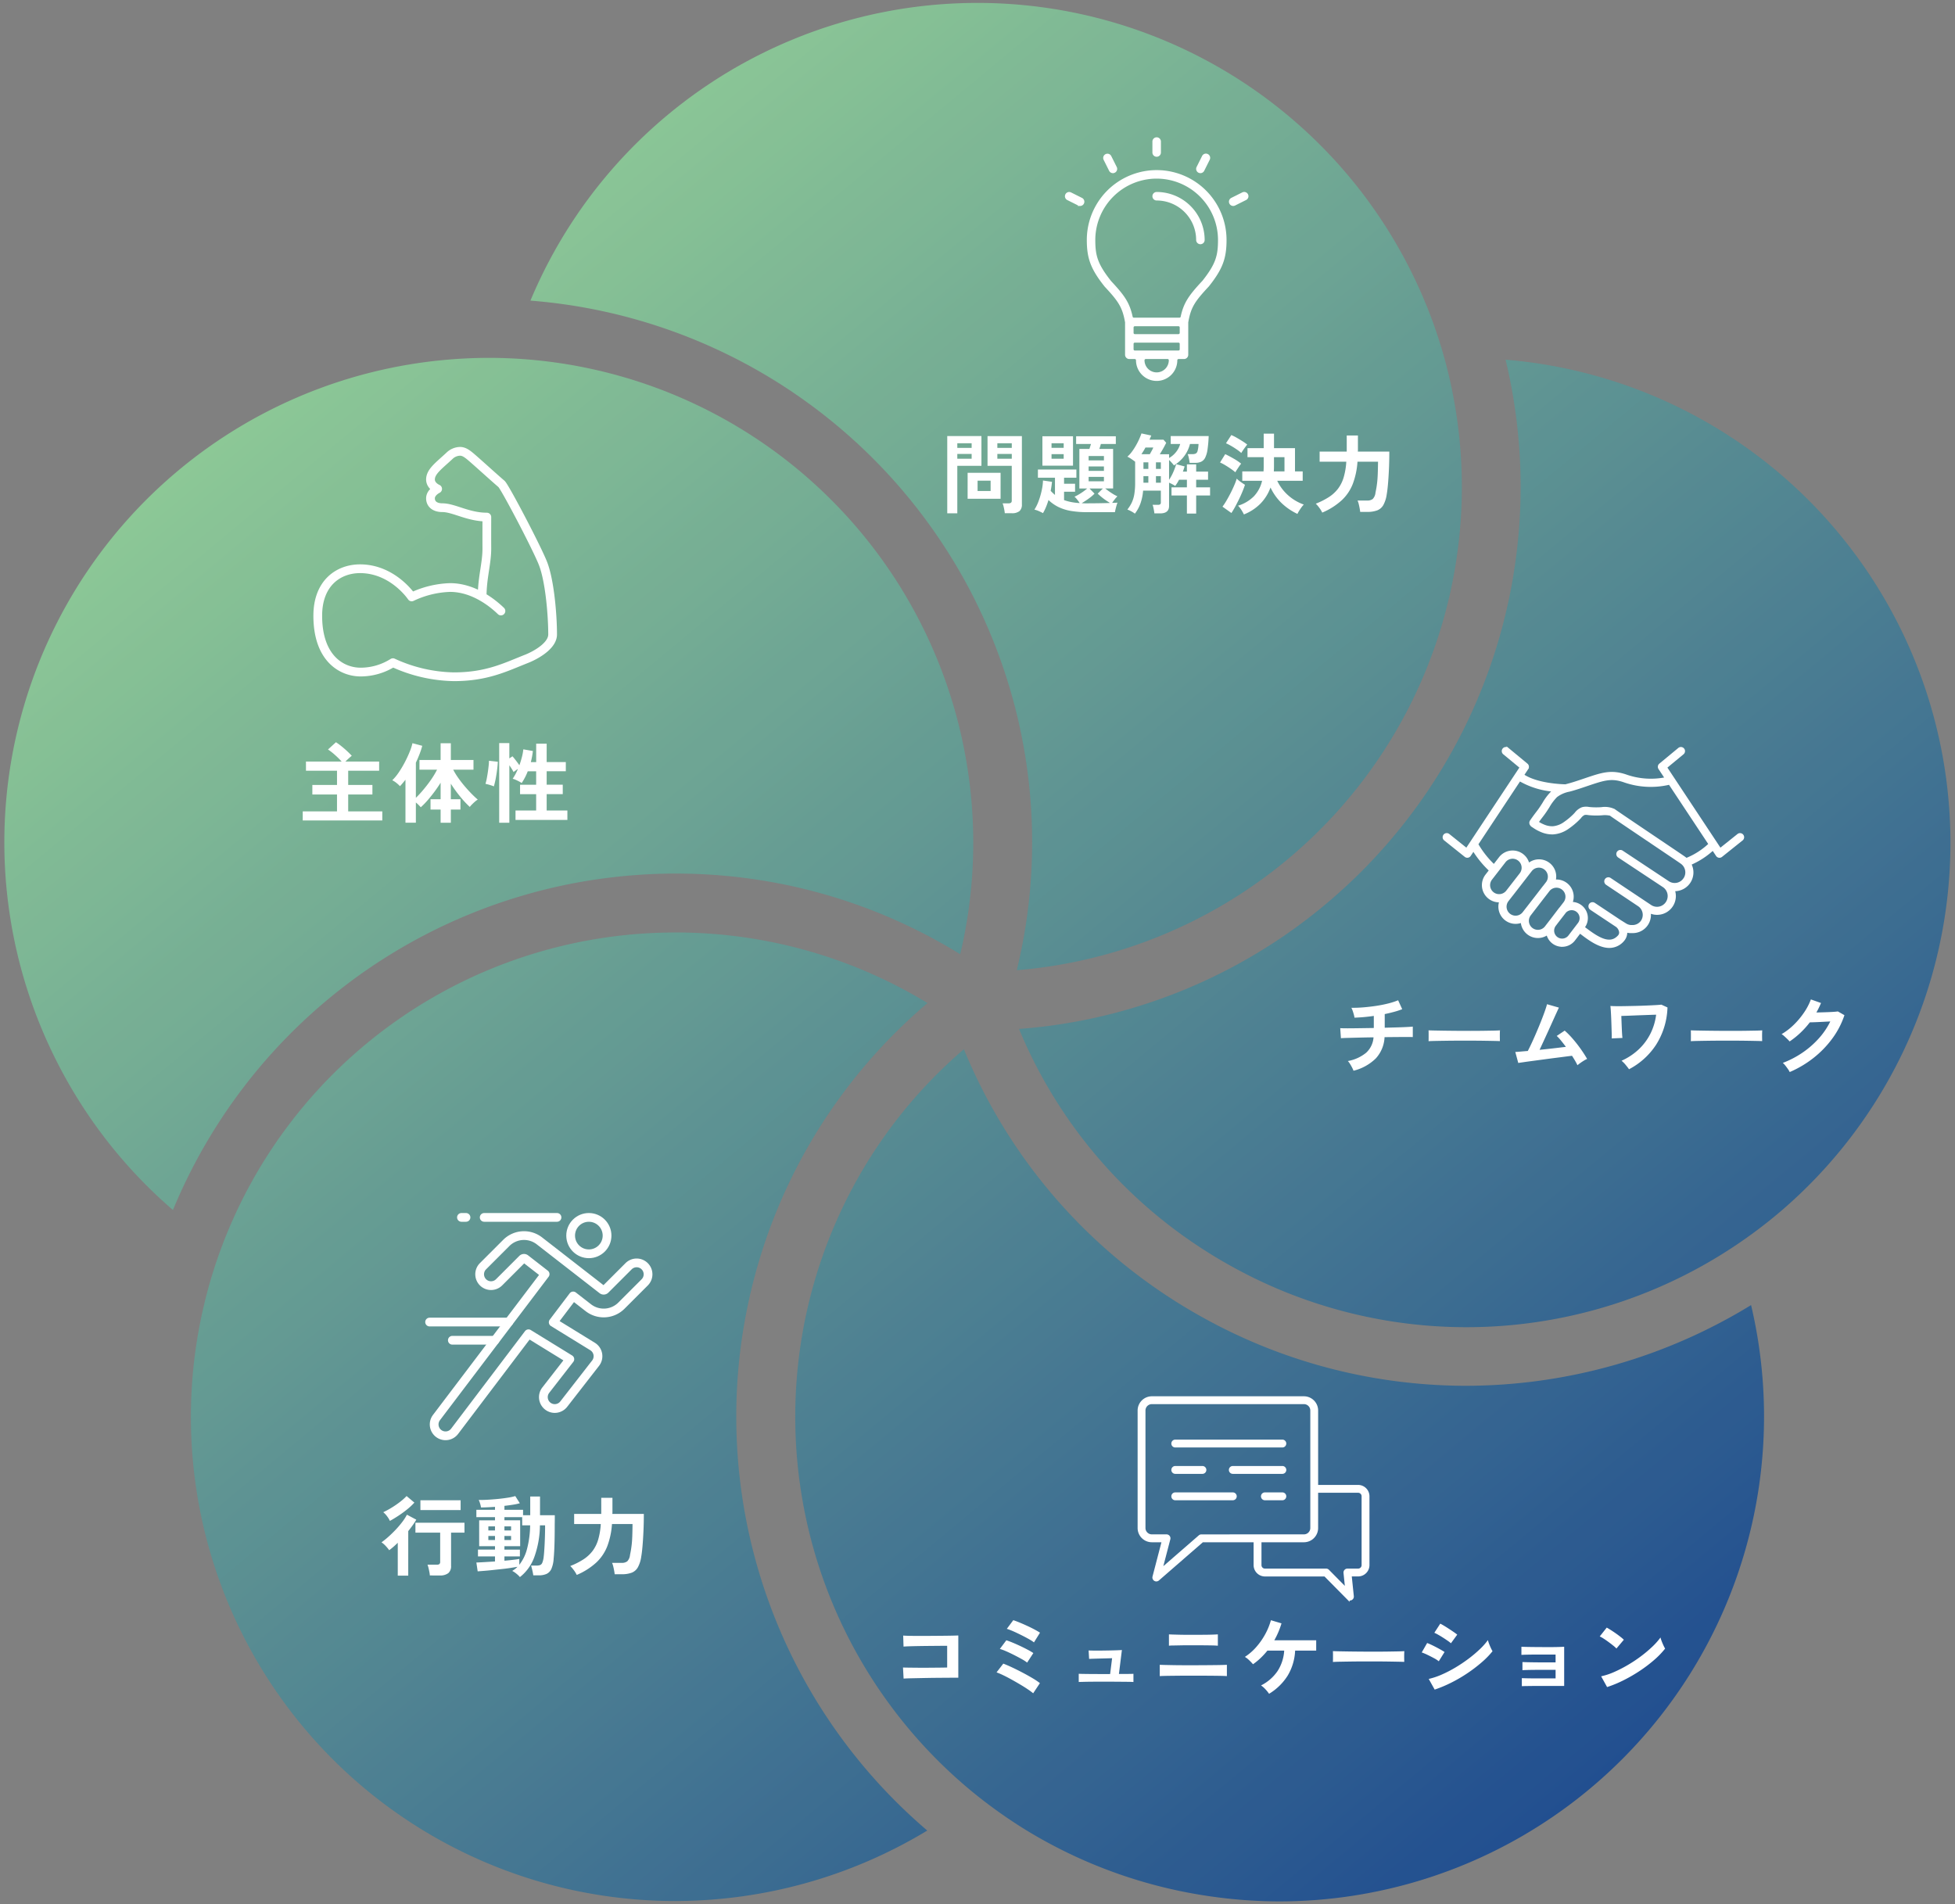 <svg xmlns="http://www.w3.org/2000/svg" xmlns:xlink="http://www.w3.org/1999/xlink" width="335.401" height="326.734" viewBox="0 0 335.401 326.734">
  <rect x="0" y="0" width="335.401" height="326.734" fill="#808080" stroke="none"/>
  <defs>
    <linearGradient id="linear-gradient" x1="0.083" y1="0.062" x2="0.871" y2="0.976" gradientUnits="objectBoundingBox">
      <stop offset="0" stop-color="#9fe399"/>
      <stop offset="1" stop-color="#0f4090"/>
    </linearGradient>
  </defs>
  <g id="img_personality01SP" transform="translate(-20.299 -344)">
    <g id="Group_5821" data-name="Group 5821" transform="translate(21 344.5)" opacity="0.9">
      <g id="Group_5779" data-name="Group 5779" transform="translate(0 0)">
        <path id="Union_19" data-name="Union 19" d="M218.973,325.734a84.257,84.257,0,0,1-13.2-1.045,83,83,0,0,1-30.252-11.076q-2.249-1.37-4.4-2.885-2.13-1.494-4.17-3.12a83.35,83.35,0,0,1-24.126-98.673,82.508,82.508,0,0,1,20.51-28.248c.436-.39.881-.775,1.328-1.158q1.085,2.648,2.33,5.211a92.727,92.727,0,0,0,27.665,33.675q3.115,2.347,6.428,4.436,2.842,1.789,5.826,3.383c.531.283,1.063.566,1.6.839a92.859,92.859,0,0,0,34.338,9.849q4.017.347,8.022.347a93.8,93.8,0,0,0,48.842-13.847,83.2,83.2,0,0,1-80.736,102.311Zm-103.912-.067A83.06,83.06,0,0,1,34.3,223.4q.6-2.556,1.372-5.084.753-2.471,1.665-4.908a83.07,83.07,0,0,1,76.272-53.9c.557-.011,1.114-.019,1.67-.019A82.98,82.98,0,0,1,156.907,170.7q.76.442,1.516.9-2.19,1.857-4.245,3.837a92.762,92.762,0,0,0-23.5,36.786q-1.254,3.652-2.206,7.413-.823,3.256-1.417,6.584c-.106.592-.209,1.185-.3,1.78a93.341,93.341,0,0,0,31.627,85.578,83.587,83.587,0,0,1-43.316,12.087ZM213.088,218.1a84.43,84.43,0,0,1-9.793-5.863,82.358,82.358,0,0,1-28.472-34.562c-.239-.54-.469-1.086-.7-1.633q2.858-.216,5.681-.6a92.831,92.831,0,0,0,40.549-15.907q3.194-2.236,6.2-4.742,2.58-2.15,5.02-4.5c.439-.424.878-.848,1.311-1.28a93.4,93.4,0,0,0,24.711-87.8A83.182,83.182,0,0,1,305,207.154q-2,1.714-4.105,3.3-2.068,1.556-4.233,2.987a82.968,82.968,0,0,1-83.579,4.662ZM9.1,181.752a83.114,83.114,0,0,1,67.3-120.568q2.621-.217,5.267-.27c.518-.009,1.036-.016,1.555-.016,1.217,0,2.437.031,3.659.086a83.184,83.184,0,0,1,77.547,100.507c-.125.575-.259,1.15-.4,1.725q-2.437-1.5-4.952-2.846A92.7,92.7,0,0,0,116.9,149.4q-3.9-.07-7.809.19-3.349.224-6.7.688c-.6.082-1.192.167-1.787.261a93.346,93.346,0,0,0-71.63,56.572A83,83,0,0,1,9.1,181.752Zm165.82-21.379a92.853,92.853,0,0,0-2.616-43.55q-1.131-3.695-2.571-7.3-1.247-3.118-2.724-6.161l-.012.024v-.048c-.263-.541-.527-1.082-.8-1.619A93.4,93.4,0,0,0,90.3,51.08a83.111,83.111,0,0,1,153.394.029q1.017,2.425,1.88,4.926.849,2.455,1.545,4.978A83.181,83.181,0,0,1,175.517,165.8c-.591.06-1.185.111-1.78.16Q174.414,163.177,174.919,160.373Z" stroke="rgba(0,0,0,0)" stroke-miterlimit="10" stroke-width="1" fill="url(#linear-gradient)"/>
      </g>
    </g>
    <path id="Path_117449" data-name="Path 117449" d="M-14.955,1.02a4.8,4.8,0,0,0-.083-.608q-.068-.352-.15-.69a3.59,3.59,0,0,0-.173-.547h1.575A.777.777,0,0,0-13.32-.93a.514.514,0,0,0,.135-.42V-6.33H-17.43v-1.7h8.415v1.7h-2.3V-.645A1.554,1.554,0,0,1-11.79.623a2.3,2.3,0,0,1-1.485.4Zm-5.505.03V-4.59q-.375.375-.75.7t-.72.577a6.516,6.516,0,0,0-.608-.735,4.015,4.015,0,0,0-.712-.615,13.964,13.964,0,0,0,1.2-.967q.63-.562,1.245-1.215A16.418,16.418,0,0,0-19.687-8.16a8.454,8.454,0,0,0,.8-1.245l1.605.855q-.27.465-.623.96t-.757,1V1.05Zm3.885-11.25v-1.68h6.9v1.68ZM-21.81-8.34a4.115,4.115,0,0,0-.488-.8,3.513,3.513,0,0,0-.652-.69,14.954,14.954,0,0,0,1.5-.818,15.548,15.548,0,0,0,1.425-.99,9.525,9.525,0,0,0,1.08-.967l1.335,1.125a10.493,10.493,0,0,1-1.215,1.14q-.72.585-1.5,1.1T-21.81-8.34ZM.495,1.3A3.736,3.736,0,0,0-.105.72,3.724,3.724,0,0,0-.825.24a4.726,4.726,0,0,0,.48-.323,3.373,3.373,0,0,0,.42-.383q-.51.09-1.23.2t-1.53.195Q-3.5.015-4.275.1T-5.7.233q-.645.052-1.05.082L-6.975-1.2q.495-.015,1.357-.068L-3.78-1.38v-.87H-6.7V-3.42H-3.78V-4H-6.495v-4.44H-3.78v-.54H-6.975v-1.26H-3.78v-.51q-.675.045-1.3.075t-1.1.03a3.968,3.968,0,0,0-.15-.653,4.139,4.139,0,0,0-.24-.638q.585.015,1.44-.03t1.785-.135q.93-.09,1.74-.218A10.048,10.048,0,0,0-.3-12.6l.78,1.23a9.2,9.2,0,0,1-1.148.247q-.7.112-1.492.2v.675H1.035v.93h1.23v-3.21h1.68v3.21H6.48v.465q0,.345-.007.75t-.007.72q0,1.77-.045,3.18T6.285-1.89A5.176,5.176,0,0,1,5.9-.12a1.736,1.736,0,0,1-.84.878A3.282,3.282,0,0,1,3.69,1h-.9Q2.73.57,2.61.067t-.2-.743h.96a1.648,1.648,0,0,0,.6-.09.724.724,0,0,0,.368-.405,3.749,3.749,0,0,0,.233-.975q.09-.75.158-2.048T4.815-7.02v-.555H3.93a16.486,16.486,0,0,1-.975,5.467A7.654,7.654,0,0,1,.495,1.3ZM.39-.81A7.328,7.328,0,0,0,1.717-3.532,16.724,16.724,0,0,0,2.25-7.575H.885v-1.41H-2.16v.54H.54V-4h-2.7v.585H.495v1.17H-2.16v.735q.84-.075,1.53-.157T.39-1.815ZM-4.92-5.055h1.14v-.7H-4.92Zm2.76,0h1.14v-.7H-2.16ZM-4.92-6.7h1.14v-.7H-4.92Zm2.76,0h1.14v-.7H-2.16ZM10.245.93A4.734,4.734,0,0,0,9.727.09,5.506,5.506,0,0,0,9.135-.6a12.639,12.639,0,0,0,2.258-1.14,6.234,6.234,0,0,0,1.56-1.433,6.138,6.138,0,0,0,.968-1.95A12.066,12.066,0,0,0,14.37-7.8H9.8V-9.54h4.65V-12.3h1.92v2.52a.967.967,0,0,1-.007.12.966.966,0,0,0-.008.12h5.4q0,1.62-.068,3.06t-.165,2.55q-.1,1.11-.217,1.755A5.339,5.339,0,0,1,20.722-.36a2.083,2.083,0,0,1-1.05.908A4.753,4.753,0,0,1,17.955.81h-1.2q-.03-.285-.1-.653T16.5-.562a3.354,3.354,0,0,0-.195-.577h1.62a1.537,1.537,0,0,0,.983-.263,1.8,1.8,0,0,0,.472-1.073q.075-.36.15-.78t.143-1.013q.068-.592.1-1.455T19.815-7.8H16.29A13.352,13.352,0,0,1,15.5-4.035a7.651,7.651,0,0,1-1.89,2.827A11.72,11.72,0,0,1,10.245.93Z" transform="translate(109 613.29)" fill="#fff"/>
    <path id="Path_117452" data-name="Path 117452" d="M-28.32,1.035A4.753,4.753,0,0,0-28.4.472q-.06-.323-.135-.63a2.814,2.814,0,0,0-.165-.5h1.005a.713.713,0,0,0,.435-.105.43.43,0,0,0,.135-.36v-5.97h-4.155v-5.1h5.895V-.48A1.461,1.461,0,0,1-25.792.668a2,2,0,0,1-1.342.367Zm-9.87.015V-12.2h5.865v5.1h-4.14V1.05Zm3.495-2.49V-5.895h5.655V-1.44Zm1.71-1.335h2.235v-1.77h-2.235Zm3.39-5.535h2.475v-.825h-2.475Zm-6.87,0h2.46v-.825h-2.46Zm6.87-1.86h2.475v-.8h-2.475Zm-6.87,0h2.46v-.8h-2.46Zm14.7,11.19q-.3-.165-.728-.353A3.566,3.566,0,0,0-23.235.42a7.517,7.517,0,0,0,.742-1.53,13.316,13.316,0,0,0,.517-1.808,8.989,8.989,0,0,0,.21-1.658l1.545.225a15.111,15.111,0,0,1-.225,1.545q.18.2.36.368t.375.338V-5.055h-2.925v-1.41h6.6v1.41H-18.15V-4.02h1.89v1.365h-1.89v1.44a8.634,8.634,0,0,0,1.2.33,10.232,10.232,0,0,0,1.485.18q-.165-.255-.427-.592a2.946,2.946,0,0,0-.472-.5,6.551,6.551,0,0,0,.712-.368q.4-.232.788-.51t.69-.533h-1.35V-9.99H-13.8q.06-.2.135-.428t.135-.427h-2.55v-1.32h6.81v1.32h-2.565q-.06.2-.128.427t-.142.428h2.37v6.78h-1.35a11.761,11.761,0,0,0,1.028.75A7.852,7.852,0,0,0-9-1.86a4.543,4.543,0,0,0-.472.533q-.263.338-.427.593.315-.015.555-.023t.36-.022a4.9,4.9,0,0,0-.165.488q-.09.308-.165.623T-9.42.855h-4.74a16.491,16.491,0,0,1-2.8-.21A8,8,0,0,1-19.1-.023,6.722,6.722,0,0,1-20.82-1.23q-.18.6-.413,1.17A8.336,8.336,0,0,1-21.765,1.02Zm-.1-8.145v-5.04h5.25v5.04ZM-14.16-.66q.555,0,1.245-.008t1.387-.022q.7-.015,1.267-.03-.345-.21-.75-.487t-.765-.578q-.36-.3-.6-.54l.885-.885h-2.3l.87.885a6,6,0,0,1-.607.548q-.383.308-.81.592t-.788.5q.225.015.473.022T-14.16-.66Zm.225-3.78h2.625V-5.2h-2.625Zm0-1.785h2.625V-6.99h-2.625Zm0-1.8h2.625v-.75h-2.625ZM-20.3-8.31h2.085V-9.1H-20.3Zm0-1.875h2.085v-.78H-20.3ZM-6,1.11A3.811,3.811,0,0,0-6.608.72,4.434,4.434,0,0,0-7.29.405a6.055,6.055,0,0,0,.773-1.23A5.593,5.593,0,0,0-6.09-2.28a12.245,12.245,0,0,0,.135-1.95V-7.8q-.255-.2-.645-.465a4.488,4.488,0,0,0-.69-.4,5.029,5.029,0,0,0,.78-.855,10.791,10.791,0,0,0,.7-1.08q.323-.57.563-1.11t.375-.945l1.68.36q-.06.165-.142.345t-.158.375h2.4l.465.525q-.2.42-.495.945t-.6,1.02h1.59v.645a4.085,4.085,0,0,0,1.193-1.02,3.868,3.868,0,0,0,.712-1.38H.15V-12.2H6.66a20.985,20.985,0,0,1-.2,2.31,4.584,4.584,0,0,1-.4,1.395,1.5,1.5,0,0,1-.675.69,2.32,2.32,0,0,1-1,.195H3.39q-.015-.195-.068-.487t-.12-.57A2.568,2.568,0,0,0,3.06-9.1h.81a1.375,1.375,0,0,0,.57-.1.705.705,0,0,0,.322-.472,5.516,5.516,0,0,0,.158-1.17H3.45a5.8,5.8,0,0,1-.983,2.078A6.308,6.308,0,0,1,.7-7.17Q.57-7.35.33-7.62T-.135-8.1v3.405a8.143,8.143,0,0,0,.72-1.32A9.638,9.638,0,0,0,1.08-7.38l1.455.39q-.06.195-.135.42t-.165.465h.69V-7.35h1.59v1.245h2.04V-4.71H4.515V-3.4H6.9V-2.01H4.515V1.1H2.925V-2.01H.285V-3.4h2.64V-4.71H1.575q-.15.3-.323.577a5.44,5.44,0,0,1-.338.488,4.041,4.041,0,0,0-.48-.285Q.12-4.1-.135-4.2V-.21q0,1.275-1.53,1.275h-.99a4.733,4.733,0,0,0-.068-.48Q-2.775.3-2.835.023A1.881,1.881,0,0,0-2.97-.405h.945A.592.592,0,0,0-1.658-.5a.4.4,0,0,0,.113-.33v-2.01H-4.59a8.651,8.651,0,0,1-.45,2.19A6.37,6.37,0,0,1-6,1.11Zm1.125-10.2h1.44L-3.1-9.7a5.127,5.127,0,0,0,.262-.54h-1.35q-.15.3-.33.585ZM-4.53-4.2h.84V-5.325h-.84Zm2.145,0h.84V-5.325h-.84ZM-4.53-6.57h.84V-7.7h-.84Zm2.145,0h.84V-7.7h-.84Zm15.09,7.815A7.887,7.887,0,0,0,12.278.48,4.126,4.126,0,0,0,11.7-.255a6.492,6.492,0,0,0,2.73-1.627A5.745,5.745,0,0,0,15.825-4.53h-3.4V-6.135h3.645q.015-.21.023-.435t.007-.45V-8.58H13.32v-1.545H16.1v-2.49h1.77v2.49h3.6v3.99h1.32V-4.53H18.42a7.778,7.778,0,0,0,1.837,2.46A8.091,8.091,0,0,0,22.98-.45a4.141,4.141,0,0,0-.413.495q-.217.3-.4.6a3.913,3.913,0,0,0-.278.51,10.185,10.185,0,0,1-2.73-1.867,9.107,9.107,0,0,1-1.89-2.663,7.73,7.73,0,0,1-1.7,2.738A8.206,8.206,0,0,1,12.705,1.245ZM10.56,1,9.03-.09a10.357,10.357,0,0,0,.7-1.065q.36-.615.7-1.283t.615-1.312A10.389,10.389,0,0,0,11.475-4.9a3.266,3.266,0,0,0,.383.345q.263.21.547.4t.48.315q-.165.525-.435,1.178t-.6,1.327q-.33.675-.66,1.283T10.56,1Zm.675-6.99a8.333,8.333,0,0,0-.742-.57q-.473-.33-.983-.637a7.3,7.3,0,0,0-.9-.472L9.5-9.1q.66.315,1.432.757a9.238,9.238,0,0,1,1.3.878,4.817,4.817,0,0,0-.322.427q-.2.293-.39.585A5.445,5.445,0,0,0,11.235-5.985ZM12.255-9.3a6.654,6.654,0,0,0-.727-.57q-.473-.33-.99-.63a8.331,8.331,0,0,0-.908-.465l.915-1.41a8.014,8.014,0,0,1,.93.465q.525.3,1.02.615a7.469,7.469,0,0,1,.78.555q-.12.135-.33.42t-.405.57Q12.345-9.465,12.255-9.3Zm5.58,3.165h1.83V-8.58h-1.8v1.56q0,.225-.007.45T17.835-6.135ZM26.145.93a4.734,4.734,0,0,0-.517-.84,5.506,5.506,0,0,0-.592-.69,12.639,12.639,0,0,0,2.257-1.14,6.234,6.234,0,0,0,1.56-1.433,6.138,6.138,0,0,0,.968-1.95A12.066,12.066,0,0,0,30.27-7.8H25.695V-9.54h4.65V-12.3h1.92v2.52a.966.966,0,0,1-.007.12.966.966,0,0,0-.007.12h5.4q0,1.62-.067,3.06t-.165,2.55q-.1,1.11-.217,1.755A5.339,5.339,0,0,1,36.622-.36a2.083,2.083,0,0,1-1.05.908A4.753,4.753,0,0,1,33.855.81h-1.2q-.03-.285-.1-.653T32.4-.562a3.354,3.354,0,0,0-.2-.577h1.62a1.537,1.537,0,0,0,.983-.263,1.8,1.8,0,0,0,.472-1.073q.075-.36.15-.78t.142-1.013q.068-.592.1-1.455T35.715-7.8H32.19A13.352,13.352,0,0,1,31.4-4.035a7.651,7.651,0,0,1-1.89,2.827A11.72,11.72,0,0,1,26.145.93Z" transform="translate(221 431.02)" fill="#fff"/>
    <path id="Path_117450" data-name="Path 117450" d="M-41.49.345a5.533,5.533,0,0,0-.255-.562q-.165-.322-.36-.63a2.8,2.8,0,0,0-.36-.472,6.831,6.831,0,0,0,3.143-1.425,3.974,3.974,0,0,0,1.267-2.64q-1.3.015-2.49.045l-2.018.053q-.833.022-1.088.052l-.12-1.725q.165.015.7.023t1.327,0q.795-.008,1.755-.023l1.98-.03V-9.06a30.156,30.156,0,0,1-3.315.3,3.968,3.968,0,0,0-.12-.562q-.09-.323-.2-.637a3.045,3.045,0,0,0-.218-.495q.975.015,2.07-.075t2.19-.255q1.095-.165,2.07-.413a12.327,12.327,0,0,0,1.695-.547l.7,1.53a12.656,12.656,0,0,1-1.372.45q-.772.21-1.627.39v2.34q1.17-.03,2.19-.06t1.725-.068q.705-.038.9-.068v1.8q-.225-.015-.937-.015t-1.732.008q-1.02.008-2.175.023a5.768,5.768,0,0,1-1.515,3.66A8.294,8.294,0,0,1-41.49.345Zm12.87-5.07q.015-.21.015-.57v-.72q0-.36-.015-.57.285.015,1.013.03t1.74.03q1.013.015,2.167.023t2.31.008q1.155,0,2.182-.015t1.778-.03q.75-.015,1.065-.045-.015.2-.022.555t0,.727q.007.368.007.563-.375-.015-1.1-.03t-1.7-.03q-.967-.015-2.055-.015h-2.2q-1.11,0-2.115.015t-1.808.03Q-28.155-4.755-28.62-4.725ZM-3.075-.6q-.15-.33-.39-.743t-.54-.877q-.39.045-1.14.142L-6.84-1.86q-.945.12-1.943.255l-1.9.255q-.908.12-1.583.218t-.96.142l-.51-1.89q.24,0,.81-.053t1.335-.112q.3-.57.69-1.41t.8-1.8q.412-.96.787-1.905t.645-1.71q.27-.765.375-1.2l2.04.585q-.15.315-.435.938t-.645,1.425q-.36.8-.757,1.672t-.78,1.7q-.383.832-.7,1.507,1.23-.12,2.445-.263t2.07-.247Q-5.49-4.335-5.9-4.837a7.491,7.491,0,0,0-.727-.788l1.365-.915a14.087,14.087,0,0,1,1.4,1.425q.713.825,1.35,1.725t1.1,1.71a4,4,0,0,0-.57.3q-.315.195-.608.405T-3.075-.6Zm8.85.69q-.24-.345-.585-.758a4.865,4.865,0,0,0-.7-.7A10.629,10.629,0,0,0,7.4-3.285,9.6,9.6,0,0,0,9.427-5.977a10.007,10.007,0,0,0,1-3.292q-.585.015-1.38.045L7.4-9.165,5.775-9.1q-.78.03-1.32.045.015.495.037,1.065T4.538-6.87q.022.555.052.982t.06.608L2.805-5.2q.015-.21,0-.773t-.038-1.29Q2.745-8,2.715-8.722t-.068-1.29q-.037-.562-.067-.757.315.03.975.037t1.522-.008q.863-.015,1.8-.037t1.822-.06q.885-.037,1.575-.075t1.05-.082l1.05.48a12.676,12.676,0,0,1-1.943,6.382A12.4,12.4,0,0,1,5.775.09Zm10.6-4.815q.015-.21.015-.57v-.72q0-.36-.015-.57.285.015,1.013.03t1.74.03q1.013.015,2.167.023t2.31.008q1.155,0,2.182-.015t1.778-.03q.75-.015,1.065-.045-.015.2-.022.555t0,.727q.007.368.007.563-.375-.015-1.1-.03t-1.7-.03q-.967-.015-2.055-.015h-2.2q-1.11,0-2.115.015t-1.808.03Q16.845-4.755,16.38-4.725ZM33.345.57A3.615,3.615,0,0,0,33.03.045q-.21-.3-.442-.593A3.264,3.264,0,0,0,32.16-1a16.093,16.093,0,0,0,3.382-1.762A15.4,15.4,0,0,0,38.333-5.2a12.615,12.615,0,0,0,1.972-2.91q-.63.03-1.342.068t-1.3.06q-.585.022-.87.023a15.224,15.224,0,0,1-1.612,1.793A14.5,14.5,0,0,1,33.33-4.68a5.054,5.054,0,0,0-.383-.4q-.247-.24-.51-.48a3.123,3.123,0,0,0-.487-.375,10.7,10.7,0,0,0,2.1-1.612,13.484,13.484,0,0,0,1.755-2.1,10.385,10.385,0,0,0,1.17-2.243l1.74.615q-.18.42-.375.825t-.42.8q.645-.015,1.4-.038t1.387-.06q.63-.038.9-.083l1.125.645A14.424,14.424,0,0,1,40.658-5.19a17.093,17.093,0,0,1-3.24,3.345A18.049,18.049,0,0,1,33.345.57Z" transform="translate(294 527.367)" fill="#fff"/>
    <path id="Path_117451" data-name="Path 117451" d="M-22.725.72V-.84h5.88V-3.735h-4.23V-5.37h4.23V-7.815H-22.17V-9.39h6.12a13.818,13.818,0,0,0-1.118-1.11,10.55,10.55,0,0,0-1.222-.96l1.365-1.245a10.951,10.951,0,0,1,.907.66q.488.39.96.825t.847.84q-.21.165-.525.45t-.57.54h5.79v1.575h-5.31V-5.37h4.155v1.635h-4.155V-.84h5.85V.72ZM.93,1.11V-1.155H-.8v-1.77H.93V-5.76q-.495.8-1.08,1.583T-1.327-2.715a13.51,13.51,0,0,1-1.148,1.17q-.15-.18-.375-.4a6.078,6.078,0,0,0-.465-.42V1.1H-5.1V-6.27q-.24.3-.472.577t-.472.532a4.876,4.876,0,0,0-.608-.562,3.77,3.77,0,0,0-.712-.457A8.153,8.153,0,0,0-6.27-7.5,17.214,17.214,0,0,0-5.227-9.24q.488-.93.84-1.8a9.31,9.31,0,0,0,.487-1.5l1.68.45a13.087,13.087,0,0,1-.465,1.425q-.285.735-.63,1.47v6.03a17.046,17.046,0,0,0,1.3-1.41Q-1.32-5.4-.7-6.293a14.286,14.286,0,0,0,1.02-1.7H-2.7V-9.66H.93v-2.865H2.685V-9.66H6.57v1.665H3.09a11.785,11.785,0,0,0,.863,1.41q.517.735,1.118,1.44t1.185,1.3q.585.593,1.05.983a2.725,2.725,0,0,0-.458.33q-.262.225-.51.473a3.732,3.732,0,0,0-.4.457A16.414,16.414,0,0,1,4.283-3.382a22.289,22.289,0,0,1-1.6-2.212v2.67h1.65v1.77H2.685V1.11Zm10.05,0V-12.555h1.74V-9.93l.54-.36q.255.285.6.735t.585.8q.255-.705.435-1.417a9.091,9.091,0,0,0,.24-1.312l1.635.285q-.045.465-.135.945t-.21.96h.915v-3.165h1.8V-9.3H22.41v1.575H19.125v2.31h2.76v1.62h-2.76v2.8H22.68V.63h-8.9V-.99h3.54v-2.8h-2.76v-1.62h2.76v-2.31h-1.44A9.858,9.858,0,0,1,14.835-5.7a3.512,3.512,0,0,0-.465-.285q-.285-.15-.578-.278a2.734,2.734,0,0,0-.5-.173,8.641,8.641,0,0,0,.9-1.7l-.75.54q-.12-.24-.315-.548t-.405-.607V1.11Zm-.915-6.24a4.359,4.359,0,0,0-.443-.165q-.278-.09-.555-.165t-.442-.105a8.367,8.367,0,0,0,.21-.848q.1-.517.188-1.1t.142-1.117a8.21,8.21,0,0,0,.06-.892l1.515.165q-.015.51-.09,1.148T10.47-6.96q-.1.615-.217,1.11T10.065-5.13Z" transform="translate(94.961 484.053)" fill="#fff"/>
    <path id="Path_117448" data-name="Path 117448" d="M-64.77-1.875l-.105-1.9q.315.015,1,.023l1.567.015q.885.008,1.823,0l1.778-.015q.84-.007,1.41-.023V-7.5q-.465,0-1.253.007l-1.717.015q-.93.008-1.837.023t-1.62.037q-.712.022-1.058.053l-.06-1.89q.36.03,1.1.045t1.68.015q.945,0,1.958-.008l1.958-.015q.945-.008,1.673-.023t1.087-.03v7.245q-.84,0-1.912.008T-59.528-2q-1.147.015-2.2.037l-1.853.038Q-64.38-1.905-64.77-1.875ZM-42.54.645a10.886,10.886,0,0,0-.885-.653q-.585-.4-1.327-.84t-1.515-.87q-.772-.428-1.447-.75a11.091,11.091,0,0,0-1.11-.472l1.155-1.5q.645.24,1.507.645t1.777.885q.915.48,1.71.952a12.167,12.167,0,0,1,1.29.863ZM-43.575-4.62a6.92,6.92,0,0,0-.93-.6q-.615-.345-1.327-.705T-47.2-6.57a7.511,7.511,0,0,0-1.058-.39l1.11-1.485q.48.15,1.11.413t1.3.578q.667.315,1.26.63a10.646,10.646,0,0,1,.967.57Zm1.17-3.465a5.645,5.645,0,0,0-.69-.458q-.45-.263-1-.547t-1.118-.555q-.562-.27-1.05-.472a7.722,7.722,0,0,0-.8-.292l1.11-1.485q.465.15,1.1.412t1.3.57q.667.307,1.245.615t.938.548Zm7.68,6.795V-2.7q.225.015.735.023l1.185.015q.675.007,1.425.007h2.04L-29-5.37q-.465.015-1.073.03l-1.192.03q-.585.015-1.042.03t-.638.03L-33.03-6.7q.225.015.817.023t1.35,0q.757-.008,1.5-.023t1.3-.037q.563-.022.743-.037l-.51,4.11q.87,0,1.56-.007t.93-.023v1.41q-.255-.03-.975-.037l-1.68-.015q-.96-.007-1.935-.007h-1.328q-.742,0-1.462.007t-1.267.023Q-34.53-1.3-34.725-1.29Zm13.9-1v-1.95q.285.015.93.03t1.5.03q.855.015,1.8.015h1.815q.84,0,1.7-.007l1.635-.015q.773-.007,1.343-.022t.795-.03V-2.3q-.315-.03-1.162-.045t-1.98-.022q-1.133-.008-2.332-.008h-1.3q-.727,0-1.477.008l-1.425.015q-.675.007-1.163.022T-20.82-2.3Zm1.575-5.22v-1.95q.225.015.7.03t1.133.03q.652.015,1.365.015h1.4q.885,0,1.673-.008t1.358-.03q.57-.023.765-.038v1.95q-.375-.045-1.372-.06T-14.64-7.59h-1.283q-.713,0-1.4.015t-1.215.023A5.754,5.754,0,0,0-19.245-7.515ZM-2.07.735a5.982,5.982,0,0,0-.63-.78A4.208,4.208,0,0,0-3.45-.7,7.469,7.469,0,0,0-.6-3.187,7.258,7.258,0,0,0,.525-6.675h-2.88A13.01,13.01,0,0,1-3.525-5.4a11.033,11.033,0,0,1-1.3,1.065,9.231,9.231,0,0,0-.645-.675,3.856,3.856,0,0,0-.75-.585A9.415,9.415,0,0,0-4.23-7.335a12.108,12.108,0,0,0,1.523-2.2,11.028,11.028,0,0,0,.952-2.355l1.815.54A13.915,13.915,0,0,1-.473-9.863a13.788,13.788,0,0,1-.7,1.417H6.015v1.77H2.4A9.145,9.145,0,0,1,1.132-2.4,9.665,9.665,0,0,1-2.07.735ZM8.88-4.725q.015-.21.015-.57v-.72q0-.36-.015-.57.285.015,1.012.03t1.74.03q1.013.015,2.167.023t2.31.008q1.155,0,2.182-.015t1.778-.03q.75-.015,1.065-.045-.015.2-.022.555t0,.727q.007.368.007.563-.375-.015-1.1-.03t-1.7-.03q-.967-.015-2.055-.015h-2.2q-1.11,0-2.115.015t-1.807.03Q9.345-4.755,8.88-4.725ZM26.34.015l-1.02-1.83a12.228,12.228,0,0,0,2.257-.758,21.408,21.408,0,0,0,2.347-1.215,24.881,24.881,0,0,0,2.235-1.5,21.481,21.481,0,0,0,1.92-1.62,11.54,11.54,0,0,0,1.395-1.568,5.183,5.183,0,0,0,.2.63q.143.375.308.728a5.713,5.713,0,0,0,.285.548,14.569,14.569,0,0,1-1.853,1.9,25.047,25.047,0,0,1-2.423,1.852,24.888,24.888,0,0,1-2.767,1.62A21.748,21.748,0,0,1,26.34.015Zm2.79-7.95a5.389,5.389,0,0,0-.562-.435q-.368-.255-.8-.532t-.832-.5a6.159,6.159,0,0,0-.653-.33L27.3-11.3q.3.15.713.4t.84.533q.427.278.795.533t.563.42Zm-2.085,3.09a5.053,5.053,0,0,0-.825-.532q-.54-.293-1.117-.57a8.706,8.706,0,0,0-.983-.413l.93-1.62q.435.165,1.013.45t1.118.585q.54.3.855.51ZM41.295-.57V-1.95q.3.015,1.028.03t1.74.015h3.022v-1.47H44.768q-.773,0-1.47.007t-1.2.023q-.5.015-.7.03V-4.71q.315.015,1.028.03t1.71.023q1,.007,2.138.007h.81V-6H44.6q-.772,0-1.47.007t-1.208.023q-.51.015-.7.03V-7.335q.315.015,1.028.03t1.71.022q1,.008,2.153.008.915,0,1.575-.023t.87-.037v6.72h-3.87q-.78,0-1.485.007l-1.208.015Q41.49-.585,41.295-.57ZM55.92-.42,54.9-2.265a11.524,11.524,0,0,0,2.243-.743,22.541,22.541,0,0,0,2.362-1.215,23.77,23.77,0,0,0,2.25-1.5A21.527,21.527,0,0,0,63.683-7.35a11.621,11.621,0,0,0,1.4-1.575,5.183,5.183,0,0,0,.2.63q.143.375.308.728a5.714,5.714,0,0,0,.285.547,14.1,14.1,0,0,1-1.837,1.912A23.438,23.438,0,0,1,61.6-3.247a26.569,26.569,0,0,1-2.79,1.627A20.175,20.175,0,0,1,55.92-.42Zm1.605-6.615a5.385,5.385,0,0,0-.548-.495q-.353-.285-.78-.6t-.832-.578a5.463,5.463,0,0,0-.705-.4l1.2-1.515q.3.165.7.42t.833.555q.427.3.8.593a6.639,6.639,0,0,1,.6.517Z" transform="translate(240.092 633.879)" fill="#fff"/>
    <g id="Group_5905" data-name="Group 5905" transform="translate(215.723 583.819)">
      <path id="Path_108931" data-name="Path 108931" d="M2242.2,2456.323h-7.115v-13.017a2.193,2.193,0,0,0-2.191-2.191h-26.088a2.194,2.194,0,0,0-2.19,2.191v20.163a2.193,2.193,0,0,0,2.19,2.191h1.971l-1.613,6.189a.425.425,0,0,0,.69.428l7.612-6.617h9.049v4.176a1.7,1.7,0,0,0,1.693,1.693h10.322l3.955,4a.425.425,0,0,0,.725-.343l-.38-3.662h1.368a1.7,1.7,0,0,0,1.693-1.693v-11.82A1.7,1.7,0,0,0,2242.2,2456.323Zm-26.891,8.487a.425.425,0,0,0-.279.1l-6.7,5.821,1.406-5.393a.426.426,0,0,0-.411-.532h-2.521a1.342,1.342,0,0,1-1.341-1.341v-20.163a1.342,1.342,0,0,1,1.341-1.341H2232.9a1.342,1.342,0,0,1,1.341,1.341v20.163a1.342,1.342,0,0,1-1.341,1.341Zm27.734,5.026a.843.843,0,0,1-.843.843h-1.84a.426.426,0,0,0-.423.469l.3,2.927-3.229-3.27a.427.427,0,0,0-.3-.126h-10.5a.844.844,0,0,1-.843-.843v-4.176h7.528a2.193,2.193,0,0,0,2.191-2.191v-6.3h7.115a.844.844,0,0,1,.843.843Z" transform="translate(-2204.619 -2441.115)" fill="#fff" stroke="#fff" stroke-width="0.5"/>
      <path id="Path_108932" data-name="Path 108932" d="M2284.823,2544.537h18.369a.425.425,0,1,0,0-.85h-18.369a.425.425,0,1,0,0,.85Z" transform="translate(-2278.616 -2536.253)" fill="#fff" stroke="#fff" stroke-width="0.5"/>
      <path id="Path_108933" data-name="Path 108933" d="M2429.5,2606.175H2421a.425.425,0,1,0,0,.85h8.5a.425.425,0,1,0,0-.85Z" transform="translate(-2404.921 -2594.214)" fill="#fff" stroke="#fff" stroke-width="0.5"/>
      <path id="Path_108934" data-name="Path 108934" d="M2284.823,2607.025h4.656a.425.425,0,1,0,0-.85h-4.656a.425.425,0,1,0,0,.85Z" transform="translate(-2278.616 -2594.214)" fill="#fff" stroke="#fff" stroke-width="0.5"/>
      <path id="Path_108935" data-name="Path 108935" d="M2500.03,2668.661h-2.991a.425.425,0,0,0,0,.85h2.991a.425.425,0,0,0,0-.85Z" transform="translate(-2475.454 -2652.171)" fill="#fff" stroke="#fff" stroke-width="0.5"/>
      <path id="Path_108936" data-name="Path 108936" d="M2294.691,2668.661h-9.868a.425.425,0,0,0,0,.85h9.868a.425.425,0,0,0,0-.85Z" transform="translate(-2278.616 -2652.171)" fill="#fff" stroke="#fff" stroke-width="0.5"/>
    </g>
    <g id="Group_5906" data-name="Group 5906" transform="translate(268 472.367)">
      <path id="Path_108937" data-name="Path 108937" d="M395.82,579.889a.5.5,0,0,0-.708-.079l-3.095,2.476L382.7,568.217l2.905-2.4a.5.5,0,1,0-.642-.776l-3.254,2.691a.5.5,0,0,0-.1.666l1.126,1.7a12.9,12.9,0,0,1-6.7-.4c-2.407-.865-3.933-.486-6.159.241-.352.115-.731.243-1.12.376-.892.3-1.814.616-2.612.833l-.256.069-.4.109c-.581-.01-4.944-.144-7.324-1.78l.762-1.15a.5.5,0,0,0-.1-.666l-3.254-2.691a.5.5,0,1,0-.642.776l2.905,2.4-9.316,14.069-3.095-2.476a.5.5,0,0,0-.629.787l3.525,2.82a.5.5,0,0,0,.734-.115l.631-.953a17.006,17.006,0,0,0,2.894,3.539l-.667.86a2.752,2.752,0,0,0,1.984,4.423c.065,0,.131.007.2.007.082,0,.163-.007.243-.014a2.753,2.753,0,0,0,2.385,3.7q.1.007.2.007a2.761,2.761,0,0,0,1.077-.221c0,.085.009.169.021.254a2.753,2.753,0,0,0,2.532,2.389q.1.007.2.007a2.735,2.735,0,0,0,1.637-.542,2.573,2.573,0,0,0,2.334,2.041q.092.007.184.007a2.567,2.567,0,0,0,2.018-.975l1.024-1.343.211.16C369.41,597.6,371.242,599,373,599a3.091,3.091,0,0,0,2.365-1.11,2.091,2.091,0,0,0,.511-1.553,2.926,2.926,0,0,0,1.034.115h.011a2.91,2.91,0,0,0,2.973-3.426,3.02,3.02,0,0,0,4.135-3.772c.06,0,.119.009.179.009a3.018,3.018,0,0,0,2.651-4.468,13.551,13.551,0,0,0,3.921-2.545l.7,1.053a.5.5,0,0,0,.734.115l3.525-2.82A.5.5,0,0,0,395.82,579.889Zm-41.852,10.276a1.744,1.744,0,0,1-1.259-2.8l2.313-2.983A1.746,1.746,0,0,1,357.8,586.5l-2.348,3.024A1.755,1.755,0,0,1,353.968,590.166Zm2.824,3.693a1.744,1.744,0,0,1-1.259-2.8l.709-.913c.011-.013.023-.025.034-.039l2.313-2.983,0-.007.949-1.222a1.746,1.746,0,0,1,2.77,2.126l-.488.629c-.026.031-.055.059-.08.092l-1,1.3-2.441,3.143A1.735,1.735,0,0,1,356.792,593.858Zm3.827,2.429a1.744,1.744,0,0,1-1.258-2.8l2.176-2.826,1.083-1.4a1.744,1.744,0,0,1,2.69,2.218l-.688.894c-.033.037-.068.071-.1.11l-1.32,1.732-1.073,1.393A1.735,1.735,0,0,1,360.619,596.288Zm5.506.922a1.567,1.567,0,0,1-2.2.245,1.563,1.563,0,0,1-.239-2.207l.3-.4L365.415,593a1.565,1.565,0,0,1,2.342,2.072Zm19.769-9.855a2.014,2.014,0,0,1-2.792.566l-7.92-5.25a.5.5,0,0,0-.556.84l2.315,1.535.007.005,5.135,3.4.241.16a2.047,2.047,0,0,1,.538,2.833,2.014,2.014,0,0,1-2.794.558l-4.9-3.269-2.051-1.371a.5.5,0,0,0-.56.837l.207.138.012.01,1.749,1.167,3.527,2.358a1.993,1.993,0,0,1,.548,2.762,1.959,1.959,0,0,1-1.677.836h-.007a1.941,1.941,0,0,1-1.11-.281l-1-.626-4.408-2.929a.5.5,0,0,0-.666.1c-.011.013-.023.027-.033.042a.519.519,0,0,0-.048.091.5.5,0,0,0-.02.07c0,.009-.006.017-.008.026s0,.026,0,.039a.537.537,0,0,0,.094.364,1.82,1.82,0,0,0,.246.2l4.3,2.858a1.581,1.581,0,0,1,.614,1.011.921.921,0,0,1-.249.769c-1.534,1.691-3.646.318-5.859-1.367l-.21-.16a2.57,2.57,0,0,0-.405-3.612,2.58,2.58,0,0,0-1.6-.563c-.032,0-.062,0-.094.005a2.75,2.75,0,0,0-2.521-3.849,2.814,2.814,0,0,0-.346.023,2.751,2.751,0,0,0-4.478-2.79,2.752,2.752,0,0,0-4.877-1.135l-1.026,1.323a16.176,16.176,0,0,1-2.9-3.674l7.3-11.028a13.753,13.753,0,0,0,5.9,1.817c-.086.063-.171.126-.255.2a9.1,9.1,0,0,0-1.551,2.023c-.154.242-.307.484-.462.714-.259.385-.439.619-.647.89-.252.328-.537.7-1.032,1.424a.51.51,0,0,0-.079.382c.033.169.077.276.666.669a6.951,6.951,0,0,0,1.194.636,4.7,4.7,0,0,0,2.037.387,4.97,4.97,0,0,0,2.536-.94,12.985,12.985,0,0,0,1.756-1.459c.116-.112.223-.231.326-.346a1.849,1.849,0,0,1,.686-.573,1.676,1.676,0,0,1,.668,0c.088.011.176.021.263.029a12.765,12.765,0,0,0,2.156.011,4.416,4.416,0,0,1,1.421.078c.265.213,2.47,1.7,7.52,5.106,2.225,1.5,4.328,2.916,4.563,3.086l.025.021.035.026a2.014,2.014,0,0,1,.566,2.792Zm4.225-5.861a12.559,12.559,0,0,1-3.913,2.478,3.01,3.01,0,0,0-.294-.231l-.03-.024c-.191-.142-1.878-1.279-4.614-3.122-3.029-2.04-7.177-4.835-7.435-5.041a3.732,3.732,0,0,0-2.153-.311,11.782,11.782,0,0,1-1.985-.011c-.076-.007-.152-.016-.229-.025a2.466,2.466,0,0,0-1.1.043,2.639,2.639,0,0,0-1.125.859c-.095.106-.185.206-.273.292a12.031,12.031,0,0,1-1.621,1.35,4,4,0,0,1-2.025.769,3.7,3.7,0,0,1-1.6-.312,5.911,5.911,0,0,1-1.018-.542l-.048-.033c.322-.458.537-.739.732-.992.209-.272.407-.53.683-.94.16-.238.319-.488.478-.738a8.481,8.481,0,0,1,1.354-1.8,5.347,5.347,0,0,1,2.246-.978l.26-.07c.829-.225,1.766-.544,2.672-.851.385-.131.76-.258,1.109-.372,2.26-.737,3.463-.984,5.506-.25a13.763,13.763,0,0,0,7.4.4c.078-.018.1-.02.237-.056l6.887,10.4A.717.717,0,0,1,390.118,581.494Z" transform="translate(-344.606 -564.923)" fill="#fff" stroke="#fff" stroke-width="0.4"/>
    </g>
    <g id="Group_5907" data-name="Group 5907" transform="translate(203.248 367.809)">
      <path id="Path_108924" data-name="Path 108924" d="M229.668,155.583a.48.48,0,0,1-.48-.48,7.032,7.032,0,0,0-7.024-7.024.48.48,0,1,1,0-.96,7.993,7.993,0,0,1,7.984,7.984A.48.48,0,0,1,229.668,155.583Z" transform="translate(-206.675 -137.739)" fill="#fff" stroke="#fff" stroke-width="0.5"/>
      <path id="Path_108925" data-name="Path 108925" d="M222.164,85.13a.48.48,0,0,1-.48-.48V82.774a.48.48,0,1,1,.96,0V84.65A.48.48,0,0,1,222.164,85.13Z" transform="translate(-206.675 -82.294)" fill="#fff" stroke="#fff" stroke-width="0.5"/>
      <path id="Path_108926" data-name="Path 108926" d="M164.76,104.578a.479.479,0,0,1-.43-.266l-.938-1.876a.48.48,0,1,1,.859-.429l.938,1.875a.48.48,0,0,1-.428.695Z" transform="translate(-156.775 -98.928)" fill="#fff" stroke="#fff" stroke-width="0.5"/>
      <path id="Path_108927" data-name="Path 108927" d="M120.319,149.02a.48.48,0,0,1-.215-.051l-1.875-.937a.48.48,0,0,1,.216-.908.476.476,0,0,1,.214.051l1.875.938a.48.48,0,0,1-.216.909Z" transform="translate(-117.964 -137.742)" fill="#fff" stroke="#fff" stroke-width="0.5"/>
      <path id="Path_108928" data-name="Path 108928" d="M274.021,104.578a.48.48,0,0,1-.428-.695l.938-1.876a.48.48,0,1,1,.858.429l-.938,1.876A.478.478,0,0,1,274.021,104.578Z" transform="translate(-251.029 -98.928)" fill="#fff" stroke="#fff" stroke-width="0.5"/>
      <path id="Path_108929" data-name="Path 108929" d="M312.918,149.02a.48.48,0,0,1-.216-.909l1.876-.938a.48.48,0,1,1,.43.858l-1.876.938A.477.477,0,0,1,312.918,149.02Z" transform="translate(-284.297 -137.742)" fill="#fff" stroke="#fff" stroke-width="0.5"/>
      <path id="Path_108930" data-name="Path 108930" d="M155.631,156.86a3.3,3.3,0,0,1-3.294-3.294.461.461,0,0,0-.458-.463h-.938a.48.48,0,0,1-.48-.48v-5.54a.452.452,0,0,0-.007-.079c-.457-2.618-1.169-3.685-3.556-6.239-2.33-2.939-3-4.7-3-7.841a11.736,11.736,0,1,1,23.472,0c0,3.14-.664,4.889-2.962,7.793-2.456,2.632-3.136,3.649-3.6,6.287a.475.475,0,0,0-.007.079v5.54a.48.48,0,0,1-.48.48h-.938a.459.459,0,0,0-.458.458A3.3,3.3,0,0,1,155.631,156.86Zm-1.876-3.757a.459.459,0,0,0-.458.458,2.334,2.334,0,1,0,4.668,0,.461.461,0,0,0-.458-.463Zm-1.876-2.814a.459.459,0,0,0-.458.458v.938a.459.459,0,0,0,.458.458h7.5a.459.459,0,0,0,.458-.458v-.938a.459.459,0,0,0-.458-.458Zm0-2.814a.459.459,0,0,0-.458.458v.938a.459.459,0,0,0,.458.458h7.5a.459.459,0,0,0,.458-.458v-.938a.459.459,0,0,0-.458-.458Zm3.752-25.327a10.789,10.789,0,0,0-10.777,10.776c0,2.744.417,4.245,2.763,7.206l.007.009.008.009c2.286,2.442,3.132,3.652,3.636,6a.46.46,0,0,0,.448.362h7.829a.46.46,0,0,0,.448-.362c.505-2.352,1.361-3.574,3.677-6.052l.008-.009.007-.009c2.31-2.922,2.721-4.416,2.721-7.159A10.789,10.789,0,0,0,155.631,122.149Z" transform="translate(-140.143 -115.561)" fill="#fff" stroke="#fff" stroke-width="0.5"/>
    </g>
    <path id="Path_108938" data-name="Path 108938" d="M231.427,284.4c-1.16-1.119-4.5-4.029-8.738-4.029a16.466,16.466,0,0,0-6.572,1.612s-3.223-4.835-8.864-4.835c-3.66,0-7.252,2.417-7.252,8.058,0,7.352,4.13,9.67,7.353,9.67a10.4,10.4,0,0,0,5.54-1.612,25.925,25.925,0,0,0,10.454,2.417c5.662,0,8.85-1.645,12.473-3.075,1.575-.621,4.471-2.23,4.471-4.177,0-3.257-.471-9.065-1.612-12.087-.964-2.555-6.571-13.244-7.16-13.746-1.1-.94-3.571-3.179-4.487-3.982-1.121-.982-1.788-1.612-2.632-1.612a2.693,2.693,0,0,0-1.838.806c-1.847,1.712-3.223,2.686-3.223,4.029,0,1.108,1.226,1.612,1.226,1.612s-1.226.587-1.226,1.612.8,1.612,2.031,1.612c1.981,0,4.415,1.612,7.638,1.612,0,0-.012,3.511,0,5.318.017,2.63-.806,5.032-.806,8.348" transform="translate(-125.186 164.434)" fill="none" stroke="#fff" stroke-linecap="round" stroke-linejoin="round" stroke-width="1.5"/>
    <g id="Group_5908" data-name="Group 5908" transform="translate(94 552.876)">
      <ellipse id="Ellipse_312" data-name="Ellipse 312" cx="3.123" cy="3.123" rx="3.123" ry="3.123" transform="translate(24.201 0)" fill="none" stroke="#fff" stroke-miterlimit="10" stroke-width="1.5"/>
      <path id="Path_108923" data-name="Path 108923" d="M158.121,86.255a1.953,1.953,0,0,0-2.761,0l-4,4a.39.39,0,0,1-.516.033L140.053,81.9a4.3,4.3,0,0,0-5.673.354l-4,4a1.952,1.952,0,1,0,2.761,2.761l4-4a.393.393,0,0,1,.517-.033l3.381,2.63L122.4,112.219a1.952,1.952,0,0,0,3.112,2.358l12.676-16.733,7.092,4.364-4.128,5.307a1.952,1.952,0,0,0,3.082,2.4l5.465-7.026a1.952,1.952,0,0,0-.518-2.86l-6.752-4.156,3.424-4.519,2.6,2.021a4.3,4.3,0,0,0,5.673-.354l4-4A1.953,1.953,0,0,0,158.121,86.255Z" transform="translate(-121.219 -77.877)" fill="none" stroke="#fff" stroke-linejoin="round" stroke-width="1.5"/>
      <line id="Line_967" data-name="Line 967" x2="13.591" transform="translate(0 17.956)" fill="none" stroke="#fff" stroke-linecap="round" stroke-linejoin="round" stroke-width="1.5"/>
      <line id="Line_968" data-name="Line 968" x2="0.781" transform="translate(5.465 0)" fill="none" stroke="#fff" stroke-linecap="round" stroke-linejoin="round" stroke-width="1.5"/>
      <line id="Line_969" data-name="Line 969" x2="12.491" transform="translate(9.368 0)" fill="none" stroke="#fff" stroke-linecap="round" stroke-linejoin="round" stroke-width="1.5"/>
      <line id="Line_970" data-name="Line 970" x2="7.321" transform="translate(3.903 21.079)" fill="none" stroke="#fff" stroke-linecap="round" stroke-linejoin="round" stroke-width="1.5"/>
    </g>
  </g>
</svg>
